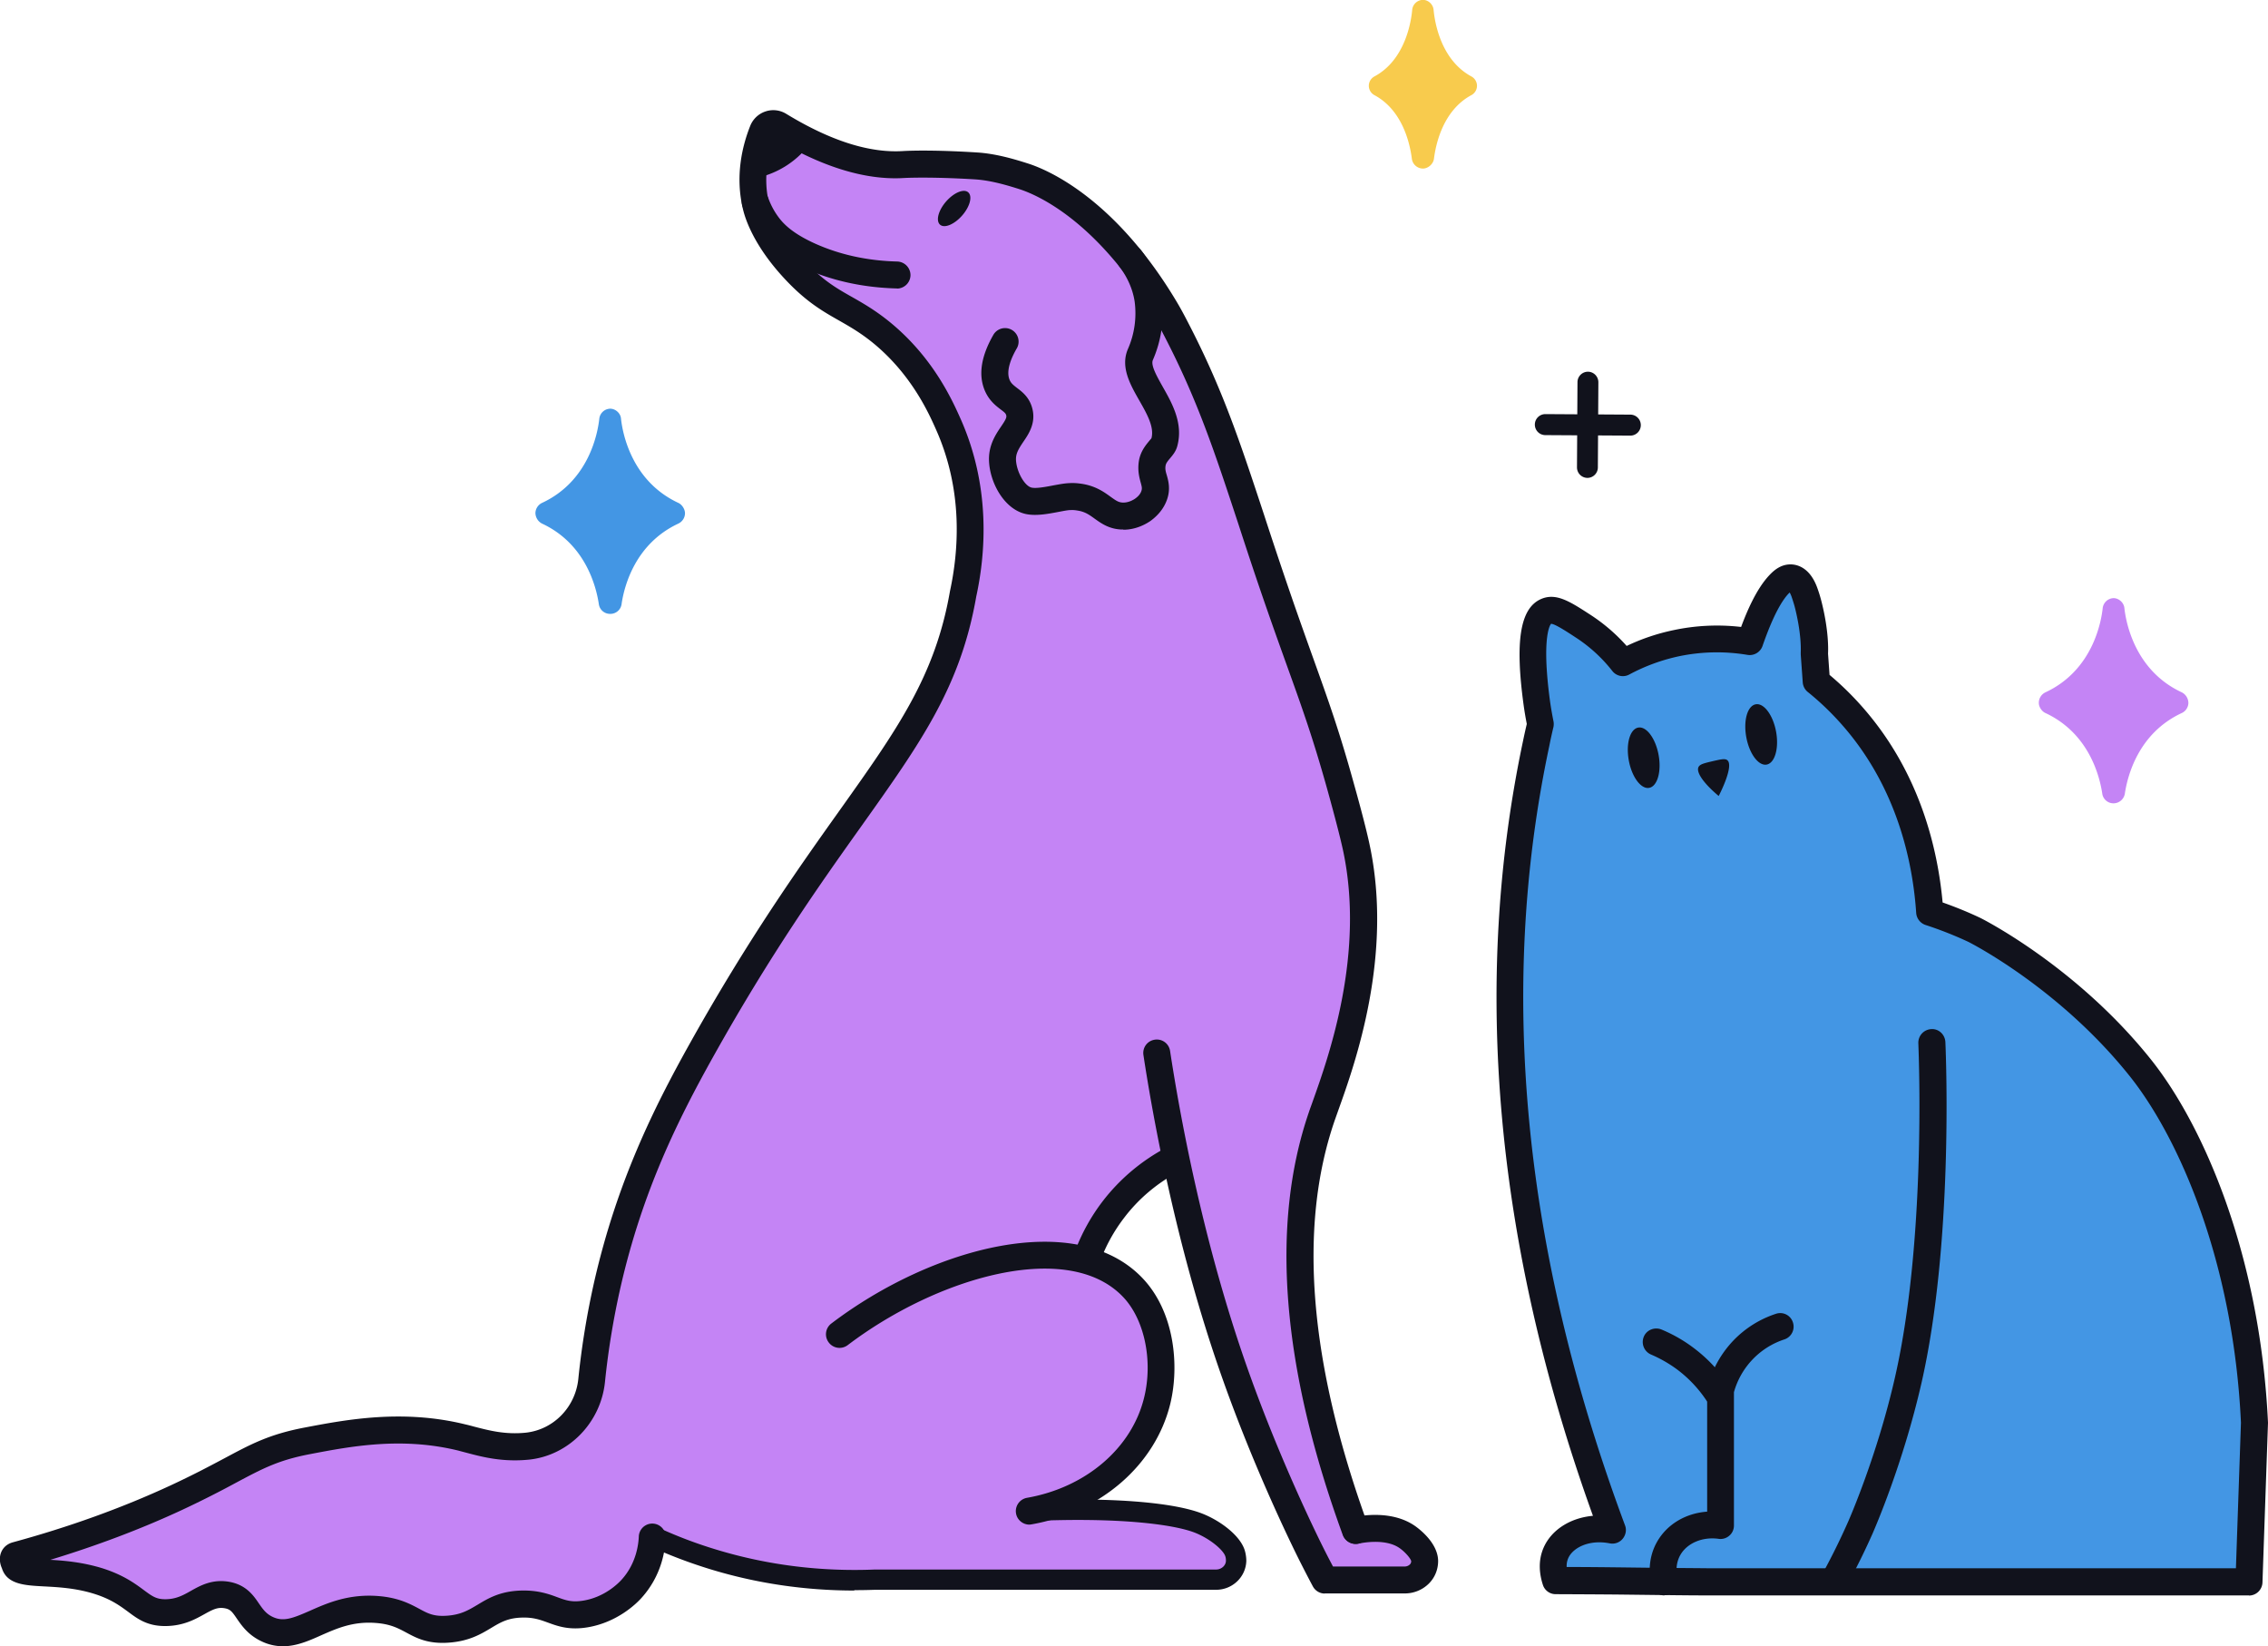 <svg xmlns="http://www.w3.org/2000/svg" width="175" height="127" fill="none"><g clip-path="url(#a)"><path fill="#C484F5" d="M110.375 120.634c-.01-.903-1.262-1.795-1.33-1.854-1.485-1.048-3.688-.582-3.998-.514-2.135-7.385-4.571-13.654-4.795-19.244-.194-4.9 1.66-9.316 2.184-12.81.922-6.161 4.105-21.484.699-29.093-.252-.562-1.601-3.454-3.261-7.617a199 199 0 0 1-1.718-4.474l-1.756-4.94c-4.552-12.945-4.387-13.489-6.047-16.283-3.852-6.512-8.23-9.462-10.986-10.345-1.174-.379-2.455-.728-3.697-.806-2.795-.174-4.824-.155-5.639-.106-2.096.126-5.211-.35-9.617-3.038a.867.867 0 0 0-1.262.427c-.534 1.33-1.106 3.503-.495 5.93.184.747.854 2.571 2.99 4.842 2.62 2.804 4.24 2.775 6.831 4.94 3.067 2.561 4.445 5.638 5.057 7.006.524 1.174 1.601 3.92 1.591 8.21l-.446 4.871c-2.01 11.529-9.298 15.712-20.274 35.372-2.766 4.95-5.532 10.54-7.26 18.03a62 62 0 0 0-1.241 7.512c-.272 2.63-2.29 4.794-4.92 5.085h-.069c-2.115.223-3.668-.32-5.066-.669-4.61-1.136-8.763-.35-11.917.252-4.009.757-4.911 1.96-10.19 4.406-2.854 1.319-6.969 2.998-12.394 4.473-.398.107-.136.592-.107.68.33 1.067 3.164.271 6.444 1.29 3.116.971 3.193 2.504 5.319 2.446 2.174-.068 2.872-1.689 4.678-1.369 1.64.301 1.436 1.864 3.105 2.64 2.553 1.194 4.387-1.854 8.53-1.524 2.825.233 2.932 1.718 5.494 1.524 2.708-.204 3.028-1.892 5.745-1.941 2.271-.039 2.737 1.126 4.901.757 2.067-.349 3.339-1.708 3.552-1.941 1.475-1.63 1.592-3.522 1.602-4.056 1.378.64 2.93 1.252 4.648 1.776a37.4 37.4 0 0 0 12.607 1.591h26.368c.816 0 1.524-.621 1.543-1.436v-.019s0-.292-.087-.592c-.262-.854-1.63-1.873-2.853-2.339-2.058-.796-6.813-1.223-13.053-.932 4.998-.873 8.87-4.26 9.918-8.569.709-2.95.165-6.579-1.892-8.734-.922-.96-2.165-1.659-3.65-2.067.37-1.067 1-2.494 2.116-3.95a14.1 14.1 0 0 1 4.843-4.017c.951 4.542 2.358 10.258 4.358 16.022 2.698 7.783 6.026 14.401 6.298 14.935.369.718.67 1.31.883 1.708 2.067 0 4.144 0 6.211-.01.806 0 1.524-.631 1.524-1.436v-.019z"/><path fill="#11121C" d="M79.425 117.616c-.495 0-.941-.359-1.028-.864a1.043 1.043 0 0 1 .844-1.203c4.552-.796 8.104-3.843 9.045-7.754.689-2.833.02-6.016-1.63-7.744-4.242-4.454-14.325-1.533-21.245 3.717a1.04 1.04 0 0 1-1.465-.204 1.04 1.04 0 0 1 .204-1.465c7.802-5.92 18.915-8.85 24.01-3.494 2.465 2.591 2.853 6.725 2.145 9.666-1.146 4.726-5.348 8.384-10.715 9.326-.058.009-.116.019-.184.019z"/><path fill="#11121C" d="M65.916 122.701c-3.804 0-7.56-.553-11.16-1.659a38 38 0 0 1-4.727-1.805.797.797 0 0 1-.388-1.049.797.797 0 0 1 1.048-.388 34.5 34.5 0 0 0 4.532 1.728c3.94 1.203 8.075 1.727 12.296 1.552h26.32c.398 0 .747-.3.757-.669 0-.058 0-.214-.048-.35-.156-.495-1.204-1.378-2.378-1.834-1.64-.63-5.843-1.193-12.694-.883a.777.777 0 0 1-.825-.747.784.784 0 0 1 .747-.825c6.027-.281 11.015.087 13.335.98 1.368.524 2.94 1.669 3.31 2.834.125.398.125.767.125.834-.039 1.243-1.077 2.223-2.329 2.223H67.556q-.815.029-1.63.029z"/><path fill="#11121C" d="M21.836 127a3.8 3.8 0 0 1-1.65-.378c-1.038-.486-1.543-1.223-1.912-1.757-.369-.543-.505-.718-.931-.796-.534-.097-.893.078-1.573.456-.698.389-1.572.874-2.872.913-1.495.048-2.271-.544-3.038-1.116-.611-.447-1.3-.961-2.6-1.369-1.428-.446-2.786-.514-3.883-.572-1.465-.078-2.843-.146-3.232-1.407-.068-.146-.3-.718-.02-1.301.166-.339.467-.582.855-.689 4.319-1.174 8.424-2.649 12.19-4.396 1.775-.825 3.027-1.494 4.124-2.076 2.106-1.126 3.494-1.873 6.28-2.397 3.163-.602 7.501-1.417 12.324-.233.214.048.437.106.65.165 1.194.31 2.437.64 4.038.475 2.145-.242 3.814-1.98 4.037-4.144a63 63 0 0 1 1.252-7.608c1.757-7.627 4.562-13.275 7.337-18.244 4.523-8.093 8.424-13.586 11.568-18.001 4.445-6.25 7.386-10.374 8.521-16.925.67-3.095 1.03-7.724-1.067-12.44-.553-1.252-1.863-4.193-4.756-6.61-1.019-.843-1.853-1.319-2.736-1.823-1.252-.709-2.543-1.446-4.164-3.183-2.339-2.495-3.028-4.532-3.222-5.29-.67-2.639-.078-5.016.534-6.55a1.92 1.92 0 0 1 1.174-1.106 1.9 1.9 0 0 1 1.602.184c3.377 2.058 6.385 3.028 8.977 2.873.95-.058 3.028-.068 5.745.107 1.427.087 2.853.504 3.94.854 1.495.475 6.735 2.678 11.53 10.771.233.398.465.816.834 1.534 2.66 5.133 3.999 9.2 5.852 14.818a393 393 0 0 0 2.32 6.91 504 504 0 0 0 1.465 4.133c1.175 3.28 2.029 5.648 3.154 9.734.214.757.854 3.067 1.165 4.503 1.902 8.646-1.097 17.05-2.387 20.64l-.282.796c-2.834 8.24-1.96 18.749 2.591 31.248a1.046 1.046 0 0 1-.621 1.339 1.046 1.046 0 0 1-1.339-.621c-4.726-12.955-5.6-23.94-2.611-32.635.078-.243.185-.514.292-.825 1.222-3.426 4.085-11.432 2.309-19.496-.204-.912-.582-2.387-1.135-4.386-1.116-4.018-1.951-6.357-3.115-9.588-.437-1.223-.922-2.562-1.476-4.154-.912-2.61-1.66-4.88-2.329-6.938-1.824-5.532-3.135-9.53-5.726-14.518-.35-.67-.563-1.067-.776-1.436-4.416-7.462-9.055-9.423-10.375-9.85-.97-.31-2.232-.68-3.426-.757-2.814-.174-4.775-.145-5.493-.106-2.96.184-6.337-.854-10.015-3.067-.466 1.252-.883 3.086-.379 5.085.117.466.67 2.174 2.727 4.377 1.408 1.504 2.456 2.106 3.679 2.795.922.524 1.882 1.077 3.037 2.037 3.27 2.727 4.707 5.978 5.328 7.366 2.32 5.23 1.932 10.335 1.204 13.683-1.213 6.968-4.26 11.247-8.87 17.73-3.116 4.376-6.978 9.81-11.443 17.807-2.698 4.833-5.435 10.326-7.123 17.7a61 61 0 0 0-1.213 7.357c-.32 3.134-2.766 5.657-5.823 5.997-2.048.213-3.61-.194-4.853-.524-.213-.058-.417-.107-.62-.165-4.378-1.077-8.289-.34-11.433.262-2.466.466-3.679 1.116-5.687 2.183a78 78 0 0 1-4.232 2.135c-3.173 1.475-6.58 2.756-10.151 3.843 1.096.058 2.494.185 3.988.641 1.64.514 2.553 1.193 3.222 1.688.67.495.98.728 1.738.709.786-.02 1.31-.311 1.912-.651.737-.417 1.66-.921 2.96-.689 1.29.233 1.863 1.058 2.27 1.66.311.446.554.805 1.078 1.048.825.388 1.553.097 2.863-.476 1.33-.592 2.989-1.319 5.289-1.135 1.553.126 2.436.602 3.144.98.68.369 1.136.611 2.165.534 1.067-.078 1.65-.437 2.338-.844.835-.505 1.777-1.068 3.446-1.097 1.242-.019 2.057.272 2.707.514.68.253 1.136.408 2.02.262 1.62-.271 2.658-1.3 2.94-1.611 1.155-1.271 1.31-2.785 1.33-3.367a1.04 1.04 0 0 1 2.077.058c-.03 1.019-.311 2.989-1.874 4.717-.388.436-1.854 1.872-4.134 2.261-1.427.242-2.31-.078-3.077-.359-.592-.214-1.116-.408-1.96-.389-1.116.02-1.689.359-2.417.796-.795.476-1.698 1.019-3.25 1.136-1.641.126-2.534-.359-3.31-.777-.621-.33-1.204-.65-2.32-.737-1.776-.146-3.037.417-4.27.96-.932.418-1.892.835-2.93.835z"/><path fill="#11121C" d="M102.223 122.934c-.389 0-.738-.214-.922-.553-.214-.398-.524-.99-.893-1.718-.369-.718-3.64-7.249-6.328-15.012-3.348-9.666-5.105-19.35-5.852-24.261-.087-.573.3-1.097.874-1.184.572-.087 1.096.3 1.183.873.738 4.843 2.466 14.382 5.765 23.892 2.65 7.638 5.862 14.052 6.221 14.751.214.427.417.805.582 1.125h5.561a.57.57 0 0 0 .369-.155.35.35 0 0 0 .107-.242c-.019-.204-.466-.719-.893-1.019-1.097-.777-2.95-.398-3.154-.35a1.05 1.05 0 0 1-1.242-.786 1.043 1.043 0 0 1 .786-1.242c.689-.155 3.067-.553 4.814.679.407.292 1.746 1.34 1.766 2.679 0 .679-.253 1.29-.718 1.756a2.62 2.62 0 0 1-1.844.757h-6.192v.01z"/><path fill="#11121C" d="M83.938 97.887a1 1 0 0 1-.37-.068 1.05 1.05 0 0 1-.6-1.349 15 15 0 0 1 2.096-3.775 15.1 15.1 0 0 1 4.998-4.202 1.034 1.034 0 0 1 1.407.437 1.045 1.045 0 0 1-.437 1.407c-1.708.903-3.164 2.116-4.309 3.63a12.8 12.8 0 0 0-1.805 3.25c-.155.418-.553.67-.97.67zM73 15.546c-.6.69-.805 1.485-.465 1.786s1.106-.02 1.708-.709.806-1.484.466-1.785-1.106.02-1.708.708m-10.598-4.338a7 7 0 0 1-1.805 1.621c-1.31.815-2.572 1-3.251 1.048.145-.825.388-1.776.766-2.804a16 16 0 0 1 .845-1.922c1.145.69 2.3 1.368 3.445 2.057m24.272 29.637h-.214c-.931-.058-1.523-.495-1.999-.834-.417-.301-.747-.544-1.359-.631-.184-.03-.29-.039-.543-.03-.223.01-.553.079-.912.146-.825.156-1.757.33-2.543.146-1.592-.378-2.669-2.31-2.785-3.95-.097-1.28.495-2.154.922-2.785.35-.514.446-.698.398-.873-.04-.146-.117-.214-.427-.447-.379-.29-.903-.689-1.233-1.475-.505-1.213-.272-2.658.69-4.318a1.044 1.044 0 0 1 1.804 1.048c-.427.728-.873 1.747-.572 2.465.106.252.271.388.572.621.398.3.951.718 1.174 1.563.301 1.125-.261 1.97-.679 2.58-.378.564-.611.932-.572 1.466.067.903.67 1.95 1.193 2.077.35.087 1.116-.058 1.67-.165.427-.078.825-.155 1.184-.175.465-.029.727.01.96.039 1.116.155 1.796.65 2.29 1.01.408.29.593.426.913.446.475.029.874-.233.951-.282.097-.068.408-.281.514-.62.059-.185.04-.302-.058-.651-.106-.388-.242-.912-.145-1.601.116-.786.543-1.281.815-1.611.058-.078.126-.136.165-.204.223-.864-.35-1.873-.96-2.94-.68-1.194-1.447-2.543-.865-3.92a6.85 6.85 0 0 0 .524-3.688c-.145-.942-.553-1.854-1.154-2.66a1.04 1.04 0 0 1 .203-1.465 1.04 1.04 0 0 1 1.466.204 8 8 0 0 1 1.552 3.59 8.5 8.5 0 0 1-.01 2.62 9 9 0 0 1-.65 2.233c-.174.407.302 1.242.758 2.057.718 1.262 1.61 2.834 1.125 4.59-.106.408-.359.699-.553.932-.204.242-.32.388-.35.582-.038.243 0 .417.098.737.126.447.291 1.068.02 1.854-.224.65-.66 1.213-1.291 1.67-.301.203-1.068.669-2.077.669zM69.206 22.252h-.03c-2.571-.068-4.969-.592-7.104-1.553-2.212-.99-3.144-2.009-3.658-2.678a7.6 7.6 0 0 1-1.117-2.096 1.043 1.043 0 1 1 1.97-.69c.195.564.476 1.078.816 1.534.369.495 1.067 1.242 2.843 2.038 1.893.844 4.009 1.31 6.309 1.368.572.02 1.028.495 1.019 1.068a1.05 1.05 0 0 1-1.039 1.019z"/><path fill="#4396E4" d="M131.794 122.031c-.816 0-2.058-.009-3.591-.029a233 233 0 0 1-3.222-.039c-1.107-.009-2.553-.019-4.969-.029-.136-.417-.35-1.271.019-2.115.573-1.349 2.368-2.155 4.377-1.766-9.288-24.94-9.191-45.145-5.881-60.71.107-.495.213-.99.33-1.485a22 22 0 0 1-.282-1.592c-.184-1.33-.873-6.375.719-7.093.65-.292 1.465.232 2.882 1.154a12.6 12.6 0 0 1 3.057 2.805 15.6 15.6 0 0 1 4.105-1.504 15.3 15.3 0 0 1 5.678-.117c.32-.883 1.135-3.27 2.251-4.435.223-.233.495-.475.825-.495.582-.029.951.602 1.145 1.145.126.37.233.719.321 1.078.562 2.28.436 3.62.436 3.62.039.485.126 1.804.156 2.154a22.7 22.7 0 0 1 2.998 2.911c4.571 5.347 5.532 11.568 5.765 14.886.854.282 2.067.719 3.455 1.369 0 0 7.191 3.59 12.82 10.674 3.902 4.91 8.182 14.683 8.774 27.376l-.427 12.237z"/><path fill="#11121C" d="M173.534 123.079h-41.731c-.815 0-2.067-.009-3.591-.029l-3.222-.038c-1.106-.01-2.552-.02-4.959-.03-.447 0-.845-.291-.981-.718-.232-.708-.417-1.776.049-2.853.602-1.397 2.077-2.319 3.814-2.474-7.56-20.971-9.365-41.088-5.386-59.818.087-.427.184-.854.281-1.27a27 27 0 0 1-.242-1.437c-.68-4.95-.272-7.472 1.319-8.19 1.175-.525 2.242.174 3.873 1.232a13.7 13.7 0 0 1 2.756 2.377 16 16 0 0 1 3.63-1.222 16.1 16.1 0 0 1 5.201-.243c.447-1.203 1.185-2.95 2.194-4.008.339-.359.825-.776 1.514-.815.456-.029 1.572.107 2.183 1.844.146.407.253.776.35 1.174.514 2.106.485 3.494.466 3.862l.116 1.64a23.4 23.4 0 0 1 2.776 2.756c4.202 4.92 5.57 10.636 5.949 14.8.99.349 1.97.747 2.911 1.193.33.165 7.531 3.843 13.199 10.966 3.95 4.969 8.385 14.925 8.997 27.977l-.427 12.325a1.047 1.047 0 0 1-1.039 1.009zm-41.731-2.096h40.722l.388-11.228c-.582-12.47-4.804-21.98-8.55-26.696-5.386-6.764-12.189-10.248-12.471-10.393a29 29 0 0 0-3.319-1.31 1.06 1.06 0 0 1-.718-.922c-.262-3.882-1.437-9.51-5.513-14.275-.854-1-1.814-1.941-2.853-2.776a1.05 1.05 0 0 1-.388-.737l-.155-2.155v-.174s.087-1.223-.408-3.28c-.078-.33-.175-.64-.291-.98a2 2 0 0 0-.155-.35l-.068.068c-.922.96-1.699 3.135-1.99 3.95l-.039.116a1.05 1.05 0 0 1-1.155.68 14.3 14.3 0 0 0-5.289.106 14.5 14.5 0 0 0-3.833 1.407c-.447.243-1 .127-1.31-.271a11.6 11.6 0 0 0-2.805-2.572c-.767-.505-1.64-1.068-1.922-1.068 0 0-.786.777-.077 5.998.087.611.184 1.125.262 1.514.029.145.029.3 0 .446-.117.485-.224.97-.321 1.465-3.998 18.768-2.028 39.002 5.843 60.128.136.35.058.747-.185 1.039a1.03 1.03 0 0 1-.989.349c-1.631-.32-2.873.359-3.213 1.155a1.5 1.5 0 0 0-.116.669c1.912 0 3.144.02 4.124.029l3.222.039c1.524.01 2.766.02 3.582.029z"/><path fill="#11121C" d="M132.618 61.409c-1.116-.932-1.785-1.834-1.552-2.252.116-.203.427-.281 1.048-.427.64-.145.98-.233 1.164-.087.515.408-.495 2.446-.66 2.756zm8.978 61.428a1.04 1.04 0 0 1-.913-1.543 53 53 0 0 0 1.941-3.95c.02-.048 2.223-5.036 3.601-11.121 2.358-10.364 1.853-24.202 1.795-25.745a1.05 1.05 0 0 1 1-1.087c.582-.04 1.058.427 1.087 1 .068 1.571.582 15.662-1.844 26.298-1.436 6.288-3.64 11.296-3.727 11.509a53 53 0 0 1-2.018 4.095c-.185.35-.544.544-.922.544m-15.917-64.175c.233 1.281.942 2.232 1.573 2.116.63-.117.96-1.252.727-2.533s-.941-2.232-1.572-2.115c-.64.116-.961 1.251-.728 2.532m9.065-1.795c.233 1.281.941 2.232 1.572 2.116s.961-1.252.728-2.533-.941-2.232-1.572-2.116c-.641.117-.961 1.252-.728 2.533m-6.309 66.212c-.475 0-.902-.329-1.019-.815-.155-.679-.301-2.018.447-3.328.776-1.359 2.222-2.203 3.862-2.32v-9.355c0-.087.01-.174.029-.252a8.14 8.14 0 0 1 2-3.6 8 8 0 0 1 3.28-2.057 1.025 1.025 0 0 1 1.31.669 1.036 1.036 0 0 1-.67 1.31 5.95 5.95 0 0 0-2.426 1.524 6 6 0 0 0-1.456 2.542v10.287c0 .301-.126.592-.359.786a1.02 1.02 0 0 1-.825.243c-1.242-.175-2.426.329-2.95 1.242-.398.698-.31 1.446-.223 1.834a1.036 1.036 0 0 1-.786 1.242 1 1 0 0 1-.233.029z"/><path fill="#11121C" d="M132.511 108.474c-.339 0-.669-.164-.863-.465a9.7 9.7 0 0 0-2.223-2.349 10 10 0 0 0-2.028-1.164 1.054 1.054 0 0 1-.563-1.369c.214-.533.835-.776 1.368-.562.884.368 1.718.844 2.475 1.416a11.7 11.7 0 0 1 2.708 2.863c.32.476.194 1.126-.282 1.446a1.04 1.04 0 0 1-.582.175z"/><path fill="#4396E4" d="M47.108 32.374s-.058-.04-.068 0c-.136 1.3-.893 5.308-4.891 7.17a.073.073 0 0 0 0 .127c3.688 1.718 4.62 5.27 4.852 6.822.01.087.136.087.156 0 .232-1.553 1.154-5.104 4.852-6.822a.073.073 0 0 0 0-.126c-3.998-1.863-4.755-5.871-4.891-7.172"/><path fill="#4396E4" d="M47.08 47.357a.87.87 0 0 1-.874-.757c-.204-1.349-1.029-4.648-4.387-6.21a.94.94 0 0 1-.505-.797c0-.34.204-.65.505-.795 3.64-1.689 4.31-5.415 4.426-6.522a.87.87 0 0 1 .834-.747c.408 0 .796.34.835.747.116 1.107.796 4.833 4.435 6.522.281.136.505.485.505.795 0 .34-.204.65-.505.796-3.358 1.563-4.192 4.862-4.387 6.21a.87.87 0 0 1-.873.758zm-3.378-7.754c1.766 1.174 2.785 2.756 3.377 4.173.592-1.407 1.611-2.999 3.377-4.173-1.766-1.174-2.785-2.766-3.377-4.173-.592 1.417-1.61 3.009-3.377 4.173"/><path fill="#F8CB4D" d="M109.773.835c-.097 1.048-.602 4.328-3.348 5.793 2.533 1.359 3.154 4.25 3.319 5.512 0 .068.097.068.107 0 .155-1.261.786-4.153 3.319-5.512-2.737-1.465-3.251-4.745-3.348-5.793 0-.03-.039-.03-.039 0z"/><path fill="#F8CB4D" d="M109.792 13.004a.87.87 0 0 1-.854-.767c-.136-1.077-.679-3.717-2.892-4.9a.82.82 0 0 1-.427-.719c0-.3.165-.572.427-.718 2.397-1.28 2.844-4.27 2.921-5.153a.85.85 0 0 1 .825-.757c.418 0 .786.35.825.767.078.873.524 3.853 2.921 5.143a.82.82 0 0 1 .427.718.82.82 0 0 1-.427.718c-2.212 1.184-2.756 3.824-2.892 4.901-.048.408-.446.767-.854.767m-1.921-6.376c.912.767 1.523 1.718 1.931 2.64.408-.922 1.009-1.873 1.931-2.64-.912-.767-1.523-1.727-1.931-2.65-.408.923-1.009 1.883-1.931 2.65"/><path fill="#11121C" d="m125.796 33.606-6.561-.039a.81.81 0 0 1-.805-.815.81.81 0 0 1 .805-.806l6.561.04a.81.81 0 0 1 0 1.62"/><path fill="#11121C" d="M122.486 36.867a.81.81 0 0 1-.805-.816l.038-6.57a.81.81 0 0 1 .806-.805c.446 0 .806.369.806.815l-.039 6.57a.81.81 0 0 1-.806.806"/><path fill="#C484F5" d="M163.112 46.988s-.058-.039-.068 0c-.136 1.3-.893 5.308-4.891 7.172a.072.072 0 0 0 0 .126c3.687 1.718 4.619 5.27 4.852 6.822.01.087.136.087.155 0 .233-1.553 1.155-5.104 4.853-6.822a.073.073 0 0 0 0-.126c-3.999-1.864-4.756-5.871-4.891-7.172"/><path fill="#C484F5" d="M163.082 61.972a.87.87 0 0 1-.873-.767c-.204-1.34-1.029-4.639-4.387-6.201-.291-.136-.514-.485-.504-.796 0-.34.203-.65.504-.796 3.64-1.688 4.309-5.415 4.426-6.52a.87.87 0 0 1 .834-.748c.408 0 .787.34.835.747.117 1.106.796 4.833 4.435 6.521a.94.94 0 0 1 .505.796c0 .34-.194.65-.505.796-3.367 1.562-4.192 4.862-4.396 6.21a.89.89 0 0 1-.874.758m-3.377-7.754c1.766 1.174 2.785 2.756 3.377 4.173.592-1.407 1.611-2.999 3.378-4.173-1.767-1.174-2.786-2.756-3.378-4.173-.592 1.417-1.611 2.999-3.377 4.173"/></g><defs><clipPath id="a"><path fill="#fff" d="M0 0h175v127H0z"/></clipPath></defs></svg>